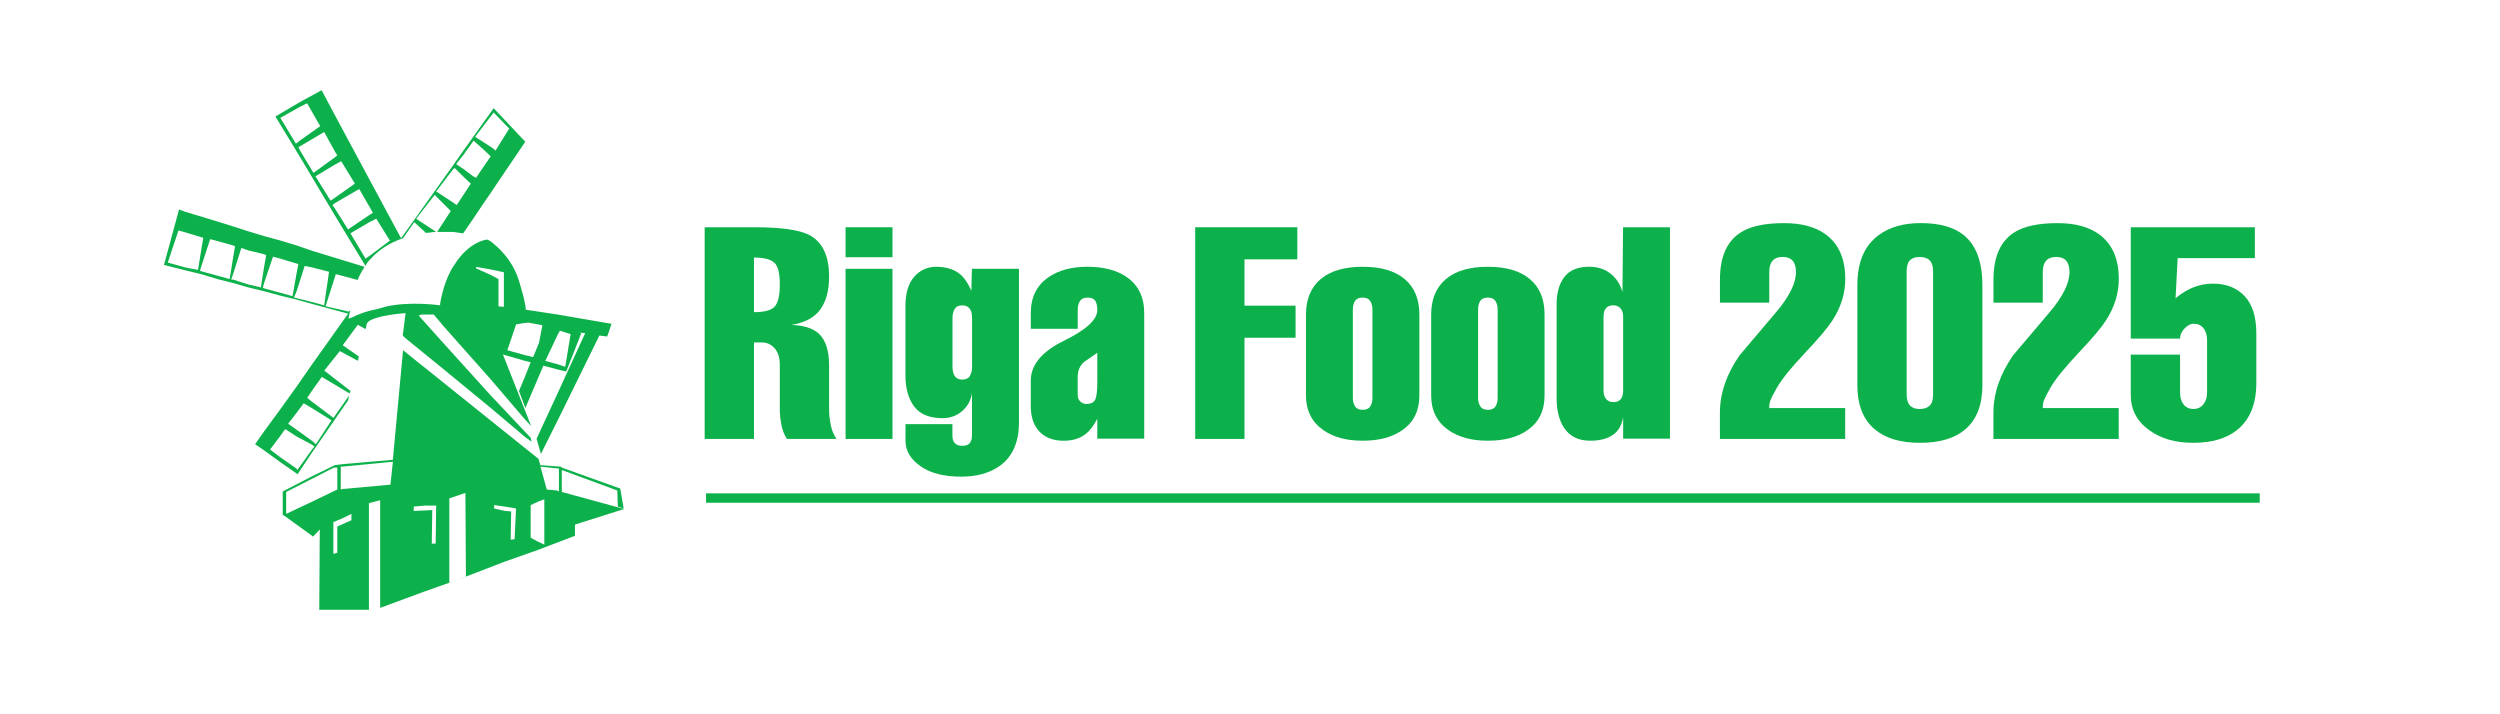 <?xml version="1.0" encoding="UTF-8"?>
<svg xmlns="http://www.w3.org/2000/svg" version="1.1" viewBox="0 0 595.28 170.08">
  <defs>
    <style>
      .cls-1 {
        fill-rule: evenodd;
      }

      .cls-1, .cls-2 {
        fill: #0db14b;
      }
    </style>
  </defs>
  <!-- Generator: Adobe Illustrator 28.6.0, SVG Export Plug-In . SVG Version: 1.2.0 Build 709)  -->
  <g>
    <g id="_x3C_Layer_x3E_">
      <g>
        <path class="cls-1" d="M44.14,50.45l-1.51-.58-3.59,13.22,5.1,1.28,3.83.93,3.83,1.16,3.71.93,3.6,1.04,3.83.93,3.83,1.04,3.83.93,3.71,1.04,8.58,2.32-8.58,12.06-3.71,5.33-3.83,5.34-3.83,5.22-2.2,3.13,2.2,1.51,3.83,2.78,3.83,2.67.23.23,3.48-5.22,8.58-12.41.23-1.16-3.71,5.33-5.1-3.83-1.16-.93,1.16-1.74,2.32-3.25,6.61,3.94.23-.58-6.26-4.87,3.71-4.64,4.29,2.32.23-1.04-3.83-2.67,3.59-4.87,1.86,1.04.23-1.04c0-1.28,3.6-2.32,9.28-2.78l-.58,4.64c-.12.35-.23.7.35,1.16l9.39,7.65,11.02,9.05,8.23,6.96,1.62,1.16-.23-.93-9.63-10.21-11.02-12.18-6.03-6.73.7-.23h2.9l2.43,2.9,11.02,12.41,8.23,9.63,1.51,1.62-1.51-3.83-5.22-13.22,5.22,1.51,1.39.35-1.39,3.48-1.39,3.36,1.39,3.71.12.35,4.29-10.09,3.48.93,1.97.46,3.59-9.16-.69-.12,1.62.12-6.49,14.15-5.1,11.02,1.04,3.6,4.06-8.12,9.86-20.06,1.86.23,1.04-3.02-12.76-2.2-7.66-1.16c0-.46-.11-1.04-.23-1.62-.23-1.28-.7-2.9-1.28-4.87-1.62-5.68-5.57-8.81-6.96-9.86-.46-.23-.7-.35-.7-.35,0,0-4.29.23-8,6.26-1.04,1.51-1.74,3.36-2.32,5.1-.58,1.97-.93,3.71-.93,4.29-.11,0-7.19-1.04-13.1.35-1.39.46-2.43.7-3.59.93-1.74.46-3.13,1.04-4.06,1.51-.23.12-.81.35-.93.35h-.12s.12-.81.46-2.09l-.35.46-5.57-1.28,2.44-7.65,5.22,1.39c.35-1.04.93-1.97,1.62-3.13l-12.52-3.83-3.71-1.28-3.83-1.16-3.83-1.04-3.83-1.16-3.6-1.16-3.71-1.16-3.83-1.16-3.83-1.16h0ZM66.75,108.9l-2.44-1.86,2.44-3.25,1.16-1.62,2.67,1.74,3.71,1.97.58.46-.58.69-3.48,4.87-.23-.35-3.83-2.67h0ZM109.08,138.01l11.13-4.29,7.89-2.78,8.81-3.36v-2.67l11.71-3.71-14.85-4.06v-5.22l13.22,4.87.12,3.83,1.39.46-.81-4.75-13.92-4.99v-.23.23l-.23-.23-4.87-.35-.11-.35-.35-1.16-32.24-25.86-2.43,26.09-11.95,1.04-1.86.23-5.45,2.67-6.96,3.6v5.68h.35-.11l6.73,4.87.23.23,1.62-1.74-.12,19.14h11.83v-25.4l2.67-.69v25.63l10.67-3.94,7.89-2.78h0ZM120.21,121.66l-2.55-.58v-.81l2.55.35,2.67.46-.35,7.31-.93.12.12-6.73-1.51-.12h0ZM92.96,115.4l-11.36,1.04-.46.12v-5.45h.46l11.95-1.16-.58,5.45h0ZM128.68,111.11l4.41.46v5.45l-.46-.23-2.43-.23-1.51-5.45h0ZM81.59,123.4l2.09-1.04v1.51l-2.09.93-1.28.58v6.26l-.93.23v-7.54l2.2-.93h0ZM109.08,117.95l1.74-.58.12,19.95-1.86.7-2.09.7v-20.06l2.09-.69h0ZM101.19,121.54l-2.67.12v-1.04l2.67-.23h2.67l-.12,9.05h-.93l.12-8-1.74.11h0ZM128.1,119.46l1.51-.58v10.78l-1.51-.69-1.74-.93v-7.77l1.74-.81h0ZM74.29,114.01l5.22-2.67h.81v5.22l-6.03,2.9-6.15,2.9v-5.22l6.15-3.13h0ZM117.31,45.23l7.77-11.48-7.54-8-.23.35-2.32,3.25-2.32,3.25-2.32,3.25-2.44,3.48-12.41,17.4-7.31-13.57-8.47-15.77-3.13-5.91-5.1,2.78-5.91,3.48,5.91,9.74,8.23,13.8,7.31,12.06c.23-.58.58-1.04,1.16-1.62,1.74-1.97,4.29-3.83,7.77-4.99h0l2.67-3.83,2.78,2.55c.81,0,1.62-.23,2.44-.23l-4.76-3.13,4.41-5.68,3.83,3.83-3.25,4.99h3.83c.81.12,1.62.23,2.44.35v-.12l2.32-3.36,2.32-3.48,2.32-3.36h0ZM117.31,27.14l.23-.35,3.71,3.83-3.25,5.22-.7-.58-2.32-1.51-1.85-1.16,1.85-2.44,2.32-3.02h0ZM114.99,35.49l1.86,1.74-1.86,2.67-1.62,2.43-.7-.35-2.32-1.74-1.74-1.16,1.74-2.2,2.32-3.25.12-.12,2.2,1.97h0ZM110.36,42.1l1.74,1.62-1.74,2.67-1.62,2.44-.81-.58-4.06-2.67,4.06-5.34.35-.23,2.09,2.09h0ZM88.2,49.64l.58,1.04-.58.35-5.33,3.6-3.13-4.99-.58-.81.58-.46,5.8-3.36,2.67,4.64h0ZM88.2,52.77l1.39-.7,3.25,5.22-4.64,3.48-1.16.81-3.6-6.03,4.75-2.78h0ZM79.74,36.07l.58.93-.58.46-5.1,3.71-3.13-5.22-.46-.93.46-.23,5.68-3.36,2.55,4.64h0ZM79.74,39.2l1.51-.81,3.25,5.33-4.75,3.36-1.04.7-3.6-5.8,4.64-2.78h0ZM71.5,25.4l1.62-.81,3.13,5.45-4.75,3.36-1.04.81-3.71-6.15,4.75-2.67h0ZM132.86,86.75l-3.02-.81,3.02-6.38.46-.81,2.55.81-1.28,7.77-1.74-.58h0ZM124.97,84.55l-4.17-1.16,2.09-6.15,2.09-.35h.58v-.12l3.13.58.46.12-.81,4.18-1.39,3.36-1.97-.46h0ZM116.73,65.41l-3.36-1.51v-.35l3.36.58,3.25.7v8.23l-1.28-.12v-6.49l-1.97-1.04h0ZM74.29,71.91l-3.71-.93-.58-.12.58-1.39,1.97-6.15,1.74.35,4.06,1.04-1.16,8-2.9-.81h0ZM74.29,97.19l4.64,2.9-3.71,5.68-.93-.81-3.71-2.67-1.97-1.39,1.97-2.55,1.74-2.32,1.97,1.16h0ZM70.58,65.3l-.93,5.22-2.9-.81-3.83-1.04-.35-.12.35-1.28,2.09-6.15,1.74.46,3.83,1.16.46.12-.46,2.43h0ZM62.92,63.33l-.81,5.1-3.01-.7-3.6-1.16h-.46l.46-1.28,1.97-6.26,1.62.58,3.83.93.46.23-.46,2.55h0ZM55.5,61.35l-.81,5.1-2.9-.81-3.83-1.04-.35-.12.35-1.16,2.09-6.38,1.74.46,3.71,1.04.46.23-.46,2.67h0ZM47.96,59.27l-.81,4.99-3.02-.58-4.18-1.16,2.55-7.65,1.62.46,3.83,1.16.46.12-.46,2.67h0Z"/>
        <rect class="cls-2" x="168.12" y="117.47" width="369.95" height="2.24"/>
      </g>
      <g>
        <path class="cls-2" d="M179.53,104.52h-11.74v-50.41h11.81c6.36,0,10.72.62,13.08,1.84,3.16,1.65,4.74,4.96,4.74,9.93,0,3.31-.71,5.92-2.12,7.84-1.41,1.92-3.7,3.13-6.86,3.65,2.97.09,5.16.8,6.58,2.12,1.6,1.55,2.4,4.05,2.4,7.49v10.53c0,1.18.13,2.4.39,3.68.26,1.27.72,2.38,1.38,3.32h-11.81c-.61-.89-1.05-2-1.31-3.32-.26-1.32-.39-2.54-.39-3.68v-10.67c0-1.7-.41-3-1.24-3.92-.83-.92-1.83-1.38-3-1.38h-1.91v22.98ZM179.53,61.32v13.01c2.54,0,4.21-.46,4.98-1.39.78-.92,1.17-2.64,1.17-5.15s-.35-4.12-1.06-4.98c-.85-1-2.55-1.49-5.09-1.49Z"/>
        <path class="cls-2" d="M212.51,61.25h-11.17v-7.14h11.17v7.14ZM212.51,104.52h-11.17v-40.51h11.17v40.51Z"/>
        <path class="cls-2" d="M242.63,64.01v36.55c0,4.95-1.67,8.51-5.02,10.68-2.36,1.51-5.28,2.26-8.77,2.26-4.1,0-7.33-.84-9.69-2.51-2.36-1.67-3.54-3.69-3.54-6.04v-3.96h11.17v2.69c0,1.65.78,2.47,2.33,2.47.85,0,1.45-.21,1.8-.64s.53-1.04.53-1.84v-10.04c-.28,1.74-1.07,3.17-2.37,4.28-1.3,1.11-2.84,1.66-4.63,1.66-3.11,0-5.36-.92-6.75-2.76-1.39-1.84-2.09-4.31-2.09-7.42v-16.54c0-3.06.7-5.38,2.09-6.96,1.4-1.58,3.14-2.37,5.22-2.37s3.95.49,5.33,1.48c1.18.85,2.2,2.26,3.05,4.24l.14-5.23h11.17ZM226.8,75.75v11.59c0,.9.18,1.63.53,2.19s.95.85,1.8.85,1.45-.28,1.8-.85.53-1.3.53-2.19v-11.59c0-.89-.14-1.58-.42-2.05-.42-.66-1.06-.99-1.91-.99s-1.45.28-1.8.85c-.35.57-.53,1.3-.53,2.19Z"/>
        <path class="cls-2" d="M261.28,104.45v-4.74c-.85,1.65-1.79,2.88-2.83,3.68-1.37,1.04-3.09,1.56-5.16,1.56-2.45,0-4.37-.72-5.76-2.16-1.39-1.44-2.09-3.48-2.09-6.12v-6.01c0-3.77,2.64-6.95,7.92-9.54,5.28-2.59,7.92-5.02,7.92-7.28,0-.99-.17-1.73-.49-2.23-.33-.5-.94-.74-1.84-.74-.85,0-1.45.27-1.8.81-.35.54-.53,1.26-.53,2.16v4.45h-11.17v-3.75c0-3.77,1.41-6.62,4.24-8.55,2.4-1.65,5.49-2.47,9.26-2.47s6.9.8,9.26,2.4c2.83,1.93,4.24,4.81,4.24,8.62v29.91h-11.17ZM256.61,89.67v4.38c0,.66.21,1.18.64,1.56.42.38.9.57,1.41.57,1.13,0,1.85-.36,2.16-1.1.31-.73.46-2.09.46-4.07v-7c-1.08.75-2.15,1.48-3.18,2.19-.99.9-1.48,2.05-1.48,3.46Z"/>
        <path class="cls-2" d="M296.33,104.52h-11.74v-50.41h24.32v7.64h-12.58v11.03h12.16v7.64h-12.16v24.11Z"/>
        <path class="cls-2" d="M337.97,74.9v19.3c0,3.58-1.34,6.32-4.03,8.2-2.4,1.7-5.56,2.54-9.47,2.54s-7-.85-9.4-2.54c-2.73-1.93-4.1-4.67-4.1-8.2v-19.3c0-3.63,1.15-6.43,3.46-8.41,2.31-1.98,5.66-2.97,10.04-2.97s7.67.98,10,2.93c2.33,1.96,3.5,4.77,3.5,8.45ZM322.13,73.69v21.07c0,.8.18,1.47.53,2.01.35.54.95.81,1.8.81s1.45-.26,1.8-.78c.35-.52.53-1.2.53-2.05v-21.07c0-.8-.18-1.47-.53-2.01-.35-.54-.95-.81-1.8-.81s-1.45.26-1.8.78c-.35.52-.53,1.2-.53,2.05Z"/>
        <path class="cls-2" d="M367.78,74.9v19.3c0,3.58-1.34,6.32-4.03,8.2-2.4,1.7-5.56,2.54-9.47,2.54s-7-.85-9.4-2.54c-2.73-1.93-4.1-4.67-4.1-8.2v-19.3c0-3.63,1.15-6.43,3.46-8.41,2.31-1.98,5.66-2.97,10.04-2.97s7.67.98,10,2.93c2.33,1.96,3.5,4.77,3.5,8.45ZM351.95,73.69v21.07c0,.8.18,1.47.53,2.01.35.54.95.81,1.8.81s1.45-.26,1.8-.78c.35-.52.53-1.2.53-2.05v-21.07c0-.8-.18-1.47-.53-2.01-.35-.54-.95-.81-1.8-.81s-1.45.26-1.8.78c-.35.52-.53,1.2-.53,2.05Z"/>
        <path class="cls-2" d="M386.49,104.45v-5.09c-.33,1.93-1.17,3.35-2.51,4.24-1.34.9-3.12,1.34-5.34,1.34-2.83,0-4.93-1.06-6.29-3.18-1.13-1.79-1.7-4.1-1.7-6.93v-22.34c0-2.78.62-4.97,1.87-6.58,1.25-1.6,3.22-2.4,5.9-2.4,1.98,0,3.66.54,5.05,1.63,1.39,1.08,2.34,2.54,2.86,4.38l.14-15.41h11.17v50.34h-11.17ZM381.82,75.46v17.53c0,.9.21,1.58.64,2.05.42.47.99.71,1.7.71,1.55,0,2.33-.92,2.33-2.76v-17.53c0-.89-.21-1.58-.64-2.05-.42-.47-.99-.71-1.7-.71-1.56,0-2.33.92-2.33,2.76Z"/>
        <path class="cls-2" d="M421.26,97.17h18.1v7.35h-29.83v-6.23c0-4.63,1.56-9.18,4.67-13.67,2.88-3.4,5.77-6.82,8.7-10.27,3.16-3.73,4.74-6.92,4.74-9.56,0-2.41-1.06-3.61-3.18-3.61s-3.18,1.2-3.18,3.61v7.28h-11.74v-5.51c0-5.47,1.7-9.24,5.09-11.31,2.31-1.41,5.7-2.12,10.18-2.12,4.1,0,7.38.87,9.83,2.62,3.16,2.27,4.74,5.83,4.74,10.69,0,3.4-1.01,6.68-3.04,9.84-1.13,1.75-3.31,4.33-6.54,7.75-3.23,3.42-5.46,6.17-6.68,8.25-.85,1.51-1.37,2.53-1.56,3.04-.19.52-.28,1.13-.28,1.84Z"/>
        <path class="cls-2" d="M472.03,67.83v23.9c0,4.67-1.34,8.15-4.03,10.46-2.5,2.17-6.1,3.25-10.82,3.25s-8.27-1.08-10.82-3.25c-2.73-2.31-4.1-5.8-4.1-10.46v-23.9c0-5.37,1.67-9.31,5.02-11.81,2.59-1.93,5.94-2.9,10.04-2.9,4.53,0,7.96.97,10.32,2.9,2.92,2.4,4.38,6.34,4.38,11.81ZM460.29,93.99v-29.41c0-1.18-.27-2.04-.81-2.58-.54-.54-1.33-.81-2.37-.81s-1.81.26-2.33.78-.78,1.39-.78,2.62v29.41c0,2.26,1.04,3.39,3.11,3.39.99,0,1.77-.26,2.33-.78.57-.52.85-1.39.85-2.62Z"/>
        <path class="cls-2" d="M486.39,97.17h18.1v7.35h-29.83v-6.23c0-4.63,1.56-9.18,4.67-13.67,2.88-3.4,5.77-6.82,8.7-10.27,3.16-3.73,4.74-6.92,4.74-9.56,0-2.41-1.06-3.61-3.18-3.61s-3.18,1.2-3.18,3.61v7.28h-11.74v-5.51c0-5.47,1.7-9.24,5.09-11.31,2.31-1.41,5.7-2.12,10.18-2.12,4.1,0,7.38.87,9.83,2.62,3.16,2.27,4.74,5.83,4.74,10.69,0,3.4-1.01,6.68-3.04,9.84-1.13,1.75-3.31,4.33-6.54,7.75-3.23,3.42-5.46,6.17-6.68,8.25-.85,1.51-1.37,2.53-1.56,3.04-.19.52-.28,1.13-.28,1.84Z"/>
        <path class="cls-2" d="M507.36,84.44h11.74v9.05c0,1.18.28,2.12.85,2.83s1.34,1.06,2.33,1.06,1.78-.37,2.37-1.1c.59-.73.88-1.66.88-2.79v-12.51c0-1.18-.28-2.12-.85-2.83-.57-.71-1.34-1.06-2.33-1.06-.75,0-1.49.38-2.19,1.13s-1.06,1.55-1.06,2.4h-11.74v-26.51h29.55v7.35h-18.38l-.5,9.54c1.51-1.22,2.98-2.11,4.42-2.65,1.44-.54,2.93-.81,4.49-.81,3.16,0,5.67.99,7.53,2.97,1.86,1.98,2.79,4.95,2.79,8.91v11.74c0,5.04-1.53,8.79-4.6,11.24-2.54,2.03-6.01,3.04-10.39,3.04s-7.68-.99-10.46-2.97c-2.97-2.12-4.45-4.92-4.45-8.41v-9.62Z"/>
      </g>
    </g>
  </g>
</svg>
